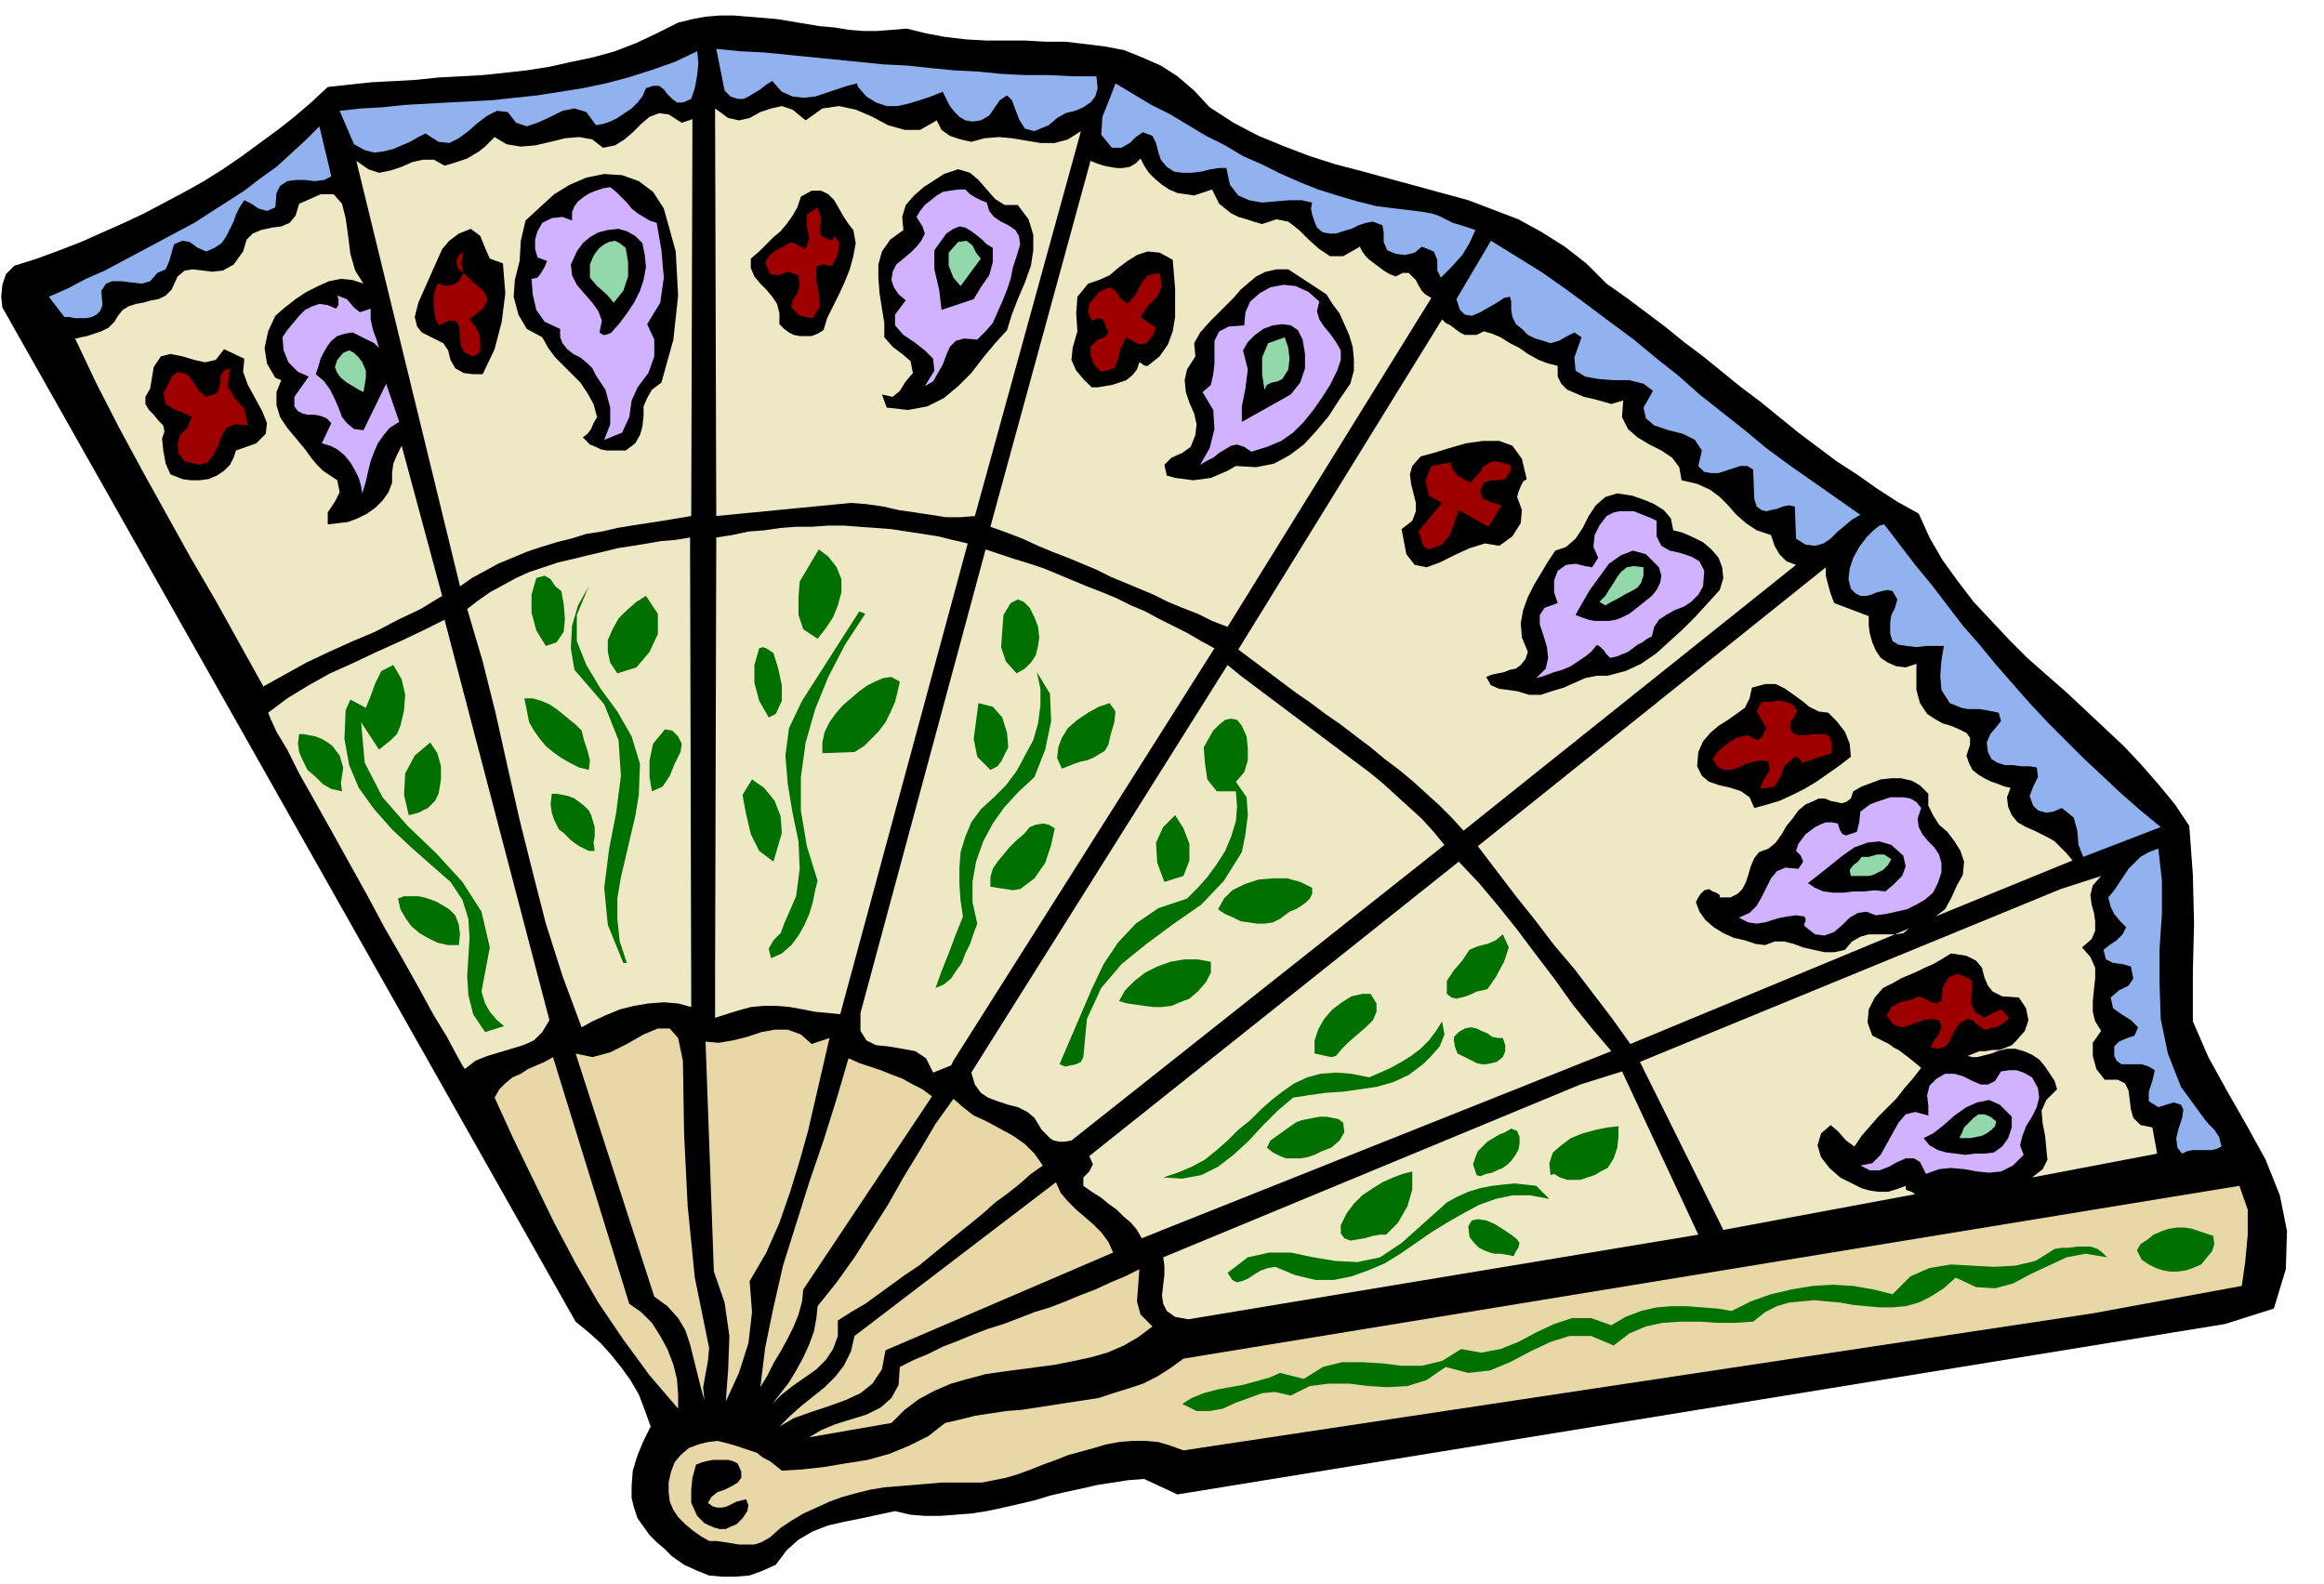 <svg xmlns="http://www.w3.org/2000/svg" fill-rule="evenodd" height="1.329in" preserveAspectRatio="none" stroke-linecap="round" viewBox="0 0 1950 1329" width="187.2"><style>.pen1{stroke:none}.brush2{fill:#000}.brush3{fill:#91b2ef}.brush4{fill:#efe8c4}.brush5{fill:#d1b2ff}.brush6{fill:#9e0000}.brush7{fill:#93d8aa}.brush8{fill:#007000}.brush9{fill:#e8d8a8}</style><path class="pen1 brush2" d="m569 19 12-3 11-2 12-1h12l12 1 12 1 12 1 12 2 12 2 12 2 12 1 12 2 12 1h12l13-1 12-1 16 4 16 3 17 2 17 1h33l17 1h17l17 2 16 2 16 3 15 6 16 7 14 9 14 12 13 14 20 13 21 11 22 9 21 8 22 7 23 6 22 6 22 6 22 6 22 6 21 8 21 8 20 11 19 12 18 14 17 17 17 12 16 12 16 12 16 13 16 12 16 13 16 13 16 12 16 13 16 13 16 12 16 12 17 11 17 12 17 11 18 10 9 20 11 19 13 18 13 17 15 16 15 16 15 15 17 15 16 14 16 15 16 15 16 15 15 16 14 16 14 17 12 18 3 41 1 41-1 41v41l13 30 16 29 16 28 16 29 12 30 6 30-1 32-10 33-41 13-879 143-28-13-13 1-13 2-13 2-13 3-14 3-13 3-13 4-13 3-13 3-14 3-13 2-13 1-13 1h-13l-12-1-13-3-14 3-14 3-15 3-13 3-13 5-12 7-10 9-9 12-11 5-11 4-12 1h-11l-11-1-10-4-11-5-10-7-6-6-7-6-6-6-5-7-5-7-3-9-2-8v-10l1-13 4-13 5-12 6-12-5-14-5-13-7-12-8-11-8-10-9-10-10-9-11-9L2 258l-1-9 1-10 3-9 7-7 19-6 19-7 18-7 18-8 18-8 17-8 17-9 17-9 16-9 16-10 16-11 15-11 15-11 14-11 14-12 14-13 18-2 19-2 19-1 18-1 19-2 19-1 18-1 19-2 18-2 19-3 18-4 19-4 18-5 18-7 17-8 18-9z"/><path class="pen1 brush3" d="m585 43 1 10-1 10-2 11-3 9-7 3h-5l-4-3-4-4-3-4-4-3h-5l-6 2-3 7-4 5-5 5-6 4-6 4-6 3-6 2-6 1-8-11-10-3-10 2-10 5-11 5-9 3-9-3-7-9-9-1-8 4-8 6-8 7-8 6-8 4-9-1-11-7-6 3-7 4-7 3-7 3-8 2-8 1-8-2-9-5-12-28 18-2 18-1 19-2 18-1 18-1 19-1 19-1 18-2 19-2 19-3 19-3 19-4 19-5 19-6 20-7 19-9zM278 148l-6 3-8 1-8-1h-8l-7 1-6 4-3 6-1 12-7 3-7-2-6-4-6-3-4 6-3 6-2 6-3 6-3 6-4 6-6 4-7 3-7-3-7-5-6-1-7 3-2 7-2 7-3 7-7 3-6 7-7 2-9-1-8-1h-8l-5 2-4 6 1 12-2 5-3 3-4 2-5 1h-9l-5-1h-4l-13-17 16-7 15-8 16-7 15-8 15-8 15-8 15-8 15-8 14-9 14-9 14-9 13-10 14-10 12-11 12-11 12-12 10 42z"/><path class="pen1 brush4" d="m373 139 7-2 6-2 6-2 5-3 5-3 5-4 4-4 4-4 10 6 12 2 12-1 13-3 12-3 12-1 11 2 9 7 10-2 8-5 7-6 7-7 7-6 8-3 8 1 11 7 9-3-1 333-12 2-12 2-13 2-13 2-12 2-13 3-13 2-13 4-12 3-13 4-12 4-12 5-12 5-11 6-11 6-10 7-87-357 10 7 9 3 10-2 9-3 9-4 9-2h9l9 5z"/><path class="pen1 brush3" d="m920 64 1 10-2 7-4 5-6 4-7 3-8 2-7 4-7 6-12 5-8-2-5-8-3-8-3-8-4-4-6 4-9 13-7 4-7 1-6-1-5-3-4-4-4-5-3-6-3-6-10 4-9 3-10 3-9 2h-9l-9-3-8-5-7-8-1-3-8 2-9 3-9 3-9 3-10 1-9-1-9-4-8-9-5 3-5 4-5 3-5 3-4 2h-5l-6-2-5-5-7-35 20 2 20 1 20 2 20 2 20 2 20 2 20 2 20 1 19 2 20 2 20 1 20 2 20 1h20l20 1h20z"/><path class="pen1 brush4" d="m305 238-9-3-10-1-10 2-9 4-10 5-9 6-9 7-8 7-6 13-3 14 2 13 7 12 5 2-4 10v11l3 10 6 9 5 6 5 6 5 6 5 7 5 6 5 5 6 4 6 4 2 10-4 8-6 9v10l9-1 8-1 8-3 8-4 7-5 6-6 5-7 3-8v-8l1-8 3-7 4-8 34 126-18 11-19 9-19 10-19 8-20 9-19 9-18 10-18 10-20-36-20-36-21-36-20-36-20-36-20-37-19-37-18-38h1l4-1 5-1 6-2 6-2 6-3 5-5 3-5 4-5 5-3 6-2 6-1 7-2 6-1 6-3 5-5 5-11 6-5 7-1 8 1 8 1 9-1 9-5 8-11 3-10 5-5 7-3 9-2 8-1 7-3 5-6 3-10 18-8h11l7 8 3 12 2 14 2 16 4 14 7 11zm371-137 14-10 14-2 14 3 14 6 13 7 14 4h13l14-8 4 8 7 5 9 3 9 2 11-3 12-1 11 1 12 2 12 2h12l11-3 11-7-89 323-12 1h-12l-13-2-13-2-14-2-13-3-14-2-13-1-113 11-1-342 11 8 9 2 9-2 9-5 9-3 9-2 9 3 11 9z"/><path class="pen1 brush2" d="m557 175 10 36 2 37-4 37-10 36-8 6-4 7-3 7v8l-1 9-2 7-4 7-8 6h-16l-5-1-4-2-5-2-3-3-3-3 4-3 3-4 2-5 3-5-3-11-5-9-6-9-7-7-7-7-7-7-6-8-5-9-13-7-7-12-4-15 1-14 4-16 1-17 4-17 13-12 11-10 13-8 14-6 15-3 15 1 14 5 12 9 9 14zm-135 46 2 25-3 24-6 23-10 21h-8l-8-1-7-4-4-7-2-8-4-6-6-3-6-3-6-3-4-5-2-8 3-12 4-9 4-9 4-9 4-9 4-9 6-7 8-6 10-4 8 6 4 10 4 9 11 4z"/><path class="pen1 brush5" d="m551 187 4 23 2 23-3 21-11 18 6 13v14l-5 14-9 12-5 11-2 14-6 13-15 6 5-13v-14l-4-15-8-12-3-6-4-4-6-5-6-3-5-4-4-5-2-5v-7l-13-6-7-10-3-13-1-13 5-1 3-4 3-5 2-5-8-3-2-7v-8l2-7 4-7 8-4 9-1 8 3v-7l2-5 3-4 5-4 5-3 5-2 6-2 6-1 5 4 4 4 5 5 4 5 5 4 5 3 5 3 6 2z"/><path class="pen1 brush6" d="m394 268 5 6 3 6 1 6v8l-1 2-1 1-2 1-2 1-7-3-3-5-1-6v-7l-1-5-3-4h-5l-9 4-3-7-1-9v-10l3-9 7 2 6-1 5-3 4-7-5-4-1-6 2-5 4-3-2 10 2 8 6 6 7 6 5 5 2 6-4 7-11 9z"/><path class="pen1 brush5" d="m282 259 2-3v-5l-1-3 8 3 6 7 5 4 9-3v9l2 9 3 8 2 7-4-4-6-3-6-3-6-3-7 1-6 2-5 4-3 4-3 5-3 6-2 7-2 6 7 6 5 7 4 8 3 7 3 8 4 5 6 5 8 1 19-39 11 32-8 5-5 6-5 7-3 7-3 8-2 8-2 9-3 10-1-6-2-7-3-6-4-7-5-6-6-5-6-3-7-2 8-17-4-4-5-2-5-1h-6l-4-1-4-2-3-4v-8l12-17-9-4-8-8-4-10-1-11 4-6 5-6 5-6 5-5 6-3 6-2 7 1 7 3z"/><path class="pen1 brush2" d="m205 301-1 11 4 11 6 11 6 11 4 10-1 9-8 8-17 6-2 6-3 6-5 5-6 4-7 3-8 1h-7l-7-1-10-4-4-9-2-11-1-10 2-6-1-5-4-4-4-5-4-4-3-5v-6l4-7 3-18 6-9 8-2 10 2 10 3 9 2 9-2 7-9 17 8zm334-97 2 10 1 10-2 11-3 9-5 10-6 9-6 8-7 8-2 1-3 1h-2l-3-2 2-10-3-8-5-7-7-8-6-7-4-8-1-9 5-11 5-7 6-5 7-4 8-2 9-1 7 2 7 4 6 6z"/><path class="pen1 brush6" d="m182 330 2-5 1-5v-5l3-4 5-2-2 15 6 10 8 9 3 14-11-1-7 3-4 7-3 8-4 8-5 6-7 2-12-3-5-6-1-8 2-8 6-6 4-9-8-4-8-3-6-4-2-9 4-7 3-7 5-4 8 2 5 6 5 8 6 5 9-3z"/><path class="pen1 brush7" d="m525 208 2 12v12l-4 12-8 10-6-7-8-7-6-7v-11l2-5 2-4 4-5 4-3 4-2 5-1 4 2 5 4z"/><path class="pen1 brush3" d="m1188 177 7 1 6 1 6 2 6 3 6 3 7 2 6 2 6 2-5 11-6 10-9 10-9 9-3-6v-9l-3-7-10-4-6 5-8 2-8-1-7-3-3-7v-8l-1-6-8-3-6 1-6 2-6 3-7 2-6 2h-5l-6-1-5-4-2-5-2-6-1-5 1-5-9-2h-10l-12 1-11 1-11-2-9-4-7-9-3-14h-6l-7 1-8 2-8 1h-8l-7-1-6-4-5-6-2-6-2-8-3-6-8-3-6 4-5 5-7 4h-8l-9-11 1-15 6-15 5-13 15 9 15 9 16 8 15 9 15 9 16 8 15 9 16 7 16 8 16 7 15 6 16 5 17 5 16 4 16 2 17 2z"/><path class="pen1 brush2" d="m716 193 2 11-2 11-3 11-4 10-5 11-5 10-5 10-3 10-5 3-5 2h-10l-5-1-4-2-4-3-4-4v-9l-2-8-4-6-5-6-5-5-5-6-3-7v-8l7-6 6-6 6-6 6-5 5-6 5-7 4-7 3-9 9-5h8l6 3 5 5 4 7 4 7 4 6 4 5z"/><path class="pen1 brush7" d="m304 304 3 7v6l-1 6-1 6-4-2-5-3-5-3-5-4-3-4-2-5 2-6 5-6 5-2 4 2 4 4 3 4z"/><path class="pen1 brush6" d="m686 174 3 9-1 9 1 6 9 4 2-4 4 5v6l-2 7-4 7h-3l-3-1h-3l-4 2v11l2 11 1 11-6 10-6-1-5-1-3-3-4-4 1-6 4-6 2-7-1-8-9-3-8 3-7-1-4-10 4-6 5-4 6-3 7-4 12 6 3-9-2-10v-10l9-6z"/><path class="pen1 brush2" d="m854 172 9 12 4 13v13l-2 13-5 14-6 14-5 13-4 13-10 11-10 12-10 13-11 11-12 10-14 7-16 3-18-2-4-11 9 2 6-5 5-8 6-7-2-10-7-6-8-6-7-8v-12l-2-12-2-13-1-13v-11l3-11 7-10 11-8-1-11 3-10 7-8 8-7 17-11 12-4 10 3 7 6 7 8 7 8 8 5h11z"/><path class="pen1 brush5" d="m828 170 2 7 4 5 6 4 6 3 6 4 3 5 1 7-3 10-3 9-2 10-3 9-4 10-4 9-4 9-6 7-7 7-11-1-7 2-5 5-3 7-3 8-4 7-4 7-7 4 8-13-1-10-7-7-9-7-9-6-7-8v-9l9-12-6-5-4-6-2-6 1-7 3-6 6-5 6-5 5-5 4-5 3-6-2-6-5-8 3-5 4-5 5-4 5-4 5-3 6-1 7-1h6l4 4 5 3 4 2 5 2z"/><path class="pen1 brush4" d="m957 133 3 6 4 6 5 5 6 5 6 4 7 3 7 1 7 1 15-5 3 6 3 6 5 4 5 4 6 3 7 2 6 2 7 2 12-4 10 2 9 7 8 8 9 8 9 6h11l14-8 2 4 3 4 3 3 4 3 4 3 4 3 5 3 5 2 6-3h5l3 3 3 3 2 4 3 5 3 3 5 3-171 276-13-5-12-6-13-5-12-5-12-6-12-5-12-5-12-5-12-6-12-5-12-5-13-5-12-5-13-6-13-5-14-5 84-307 5 2 6 2 5 1 6 1h5l6-1 5-3 4-4z"/><path class="pen1 brush2" d="M833 208v12l-3 11-7 10-6 10-27 9-2-17-4-17v-16l10-14 6-4 5-2 5 1 5 3 4 3 5 4 4 4 5 3z"/><path class="pen1 brush7" d="m823 217-17 23-6-7-4-10v-11l8-9 7-1 5 4 3 6 4 5z"/><path class="pen1 brush2" d="m984 218 1 12 1 12v24l-2 12-4 11-7 10-10 8h-2l-2-1-1-1-2-1-2 6-4 5-5 4-6 2-6 2-6 1-6 1h-5l-7-7-6-7-4-9 1-10 4-14-1-15 1-14 9-11 9-3 9-4 7-6 8-6 8-5 9-3 10 1 11 6z"/><path class="pen1 brush6" d="m973 229 2 11-4 9-8 8-6 9 13 9-3 7-5 6-6 1-6-3-5-3-5 10-2 9-3 7-11 3-6-6-3-8v-7l6-6 3-1 3-1 2-2 1-3-2-3-1-4-2-3-3-1-6 2-3-7 1-7 4-5 4-5 9-4 5 3 4 6 6 5 7-8 5-10 5-6 10-2z"/><path class="pen1 brush2" d="m1113 247 5 8 6 8 4 9 4 9 3 10 1 10v10l-3 11-9 13-9 14-10 12-11 12-12 9-13 7-15 3-17-1-7 4-7 3-7 3-7 1-8 1-7-1-8-1-7-2-2-9 6-6 9-4 7-5 4-10 1-9-2-9-4-9-3-9-1-10 2-9 7-11-1-11 5-9 8-9 8-8 6-6 6-6 6-7 7-6 6-5 8-4 9-2h10l32 21z"/><path class="pen1 brush5" d="m1107 253-2 8 2 7 4 6 5 6 5 7 4 7v8l-3 9-6 12-7 11-7 10-8 10-9 9-10 7-12 5-13 4-6-4-6-2-5 1-5 3-5 3-5 4-6 3-5 3 8-14 4-16-1-16-9-15 7-6 2-9 1-9v-19l4-8 8-4 13-1 1-11 4-9 8-7 9-5 11-2 10 1 11 5 9 8z"/><path class="pen1 brush3" d="m1561 432-7 4-6 5-6 5-6 6-6 4-7 2-8-1-8-5-1-27-5-1-5 1-5 2-5 1-4 1-4-1-4-3-2-6-1-25-5-3h-6l-6 2-6 2-6 2h-6l-6-1-5-5 3-13-6-9-10-5-12-3-12-4-7-6-2-9 8-14-8-6-12-3h-13l-13-1-11-2-8-5-1-11 6-17-6-4-6 3-7 4-7 2-6-2-7-2-6-3-5-5-5-4-3-6-1-6v-7l-1-4-5 1-6 4-7 4-7 4-7 3-6-1-4-4-3-9 29-49 21 13 21 13 20 14 19 14 20 15 19 14 18 15 19 15 18 16 19 15 19 15 18 15 19 14 20 14 20 14 20 14z"/><path class="pen1 brush2" d="m1093 285 2 12v12l-4 12-8 10-41 23v-13l3-15 2-16-4-16 4-7 6-6 7-5 8-3 8-1 7 1 6 4 4 8z"/><path class="pen1 brush4" d="m579 451 1 394-11-3-12-1-13 1-12 2-12 3-12 5-11 5-9 5-16-43-14-44-11-43-11-44-10-44-10-45-11-44-13-44 9-7 10-7 11-6 11-6 11-5 12-4 12-4 13-3 12-3 13-3 12-3 13-2 12-2 12-2 12-1 12-2z"/><path class="pen1 brush8" d="m471 496 2 11 1 12-1 11-6 9-9 3-8-13-4-15v-15l4-14 7-2 5 3 4 6 5 4z"/><path class="pen1 brush7" d="m1078 283 3 9 1 9-1 9-5 8-4 2-5 1-4 2-2 4-2-13v-14l5-12 14-5z"/><path class="pen1 brush4" d="m225 598 16-12 18-11 18-10 20-9 19-9 20-9 19-9 18-9 88 336-6 10-7 7-9 4-10 3-10 3-10 3-10 4-9 7-2-3-5-9-8-15-11-18-12-22-14-25-15-26-15-28-15-27-15-27-14-25-13-23-10-20-9-15-5-11-2-5zm587-142L705 851l-10-1-11-1-10-2-11-2-11-1h-11l-11 1-11 3-19 6v-32l1-371 13-2 14-3 13-1 14-2 13-1h13l14-1h13l13 1 14 1 13 1 13 2 13 2 13 2 12 3 13 3z"/><path class="pen1 brush8" d="m536 667-3 18-4 17-4 17-4 17-3 18v17l2 19 6 18h-3l-13-32-3-31 4-32 6-31 4-31-2-30-12-30-25-29-3-18 1-19 5-17 9-16-10 24v22l8 20 12 20 14 19 12 21 7 23-1 26z"/><path class="pen1 brush4" d="m1245 278 7 2 7 3 8 5 8 4 7 5 9 5 8 3 8 2v9l3 6 5 5 7 3 7 3 9 2 7 2 7 2 10-3-1 14 5 10 8 7 10 6 10 5 9 6 6 8 2 11 13 3 11 5 8 6 7 7 7 8 8 7 9 6 12 4 3 9 4 7 6 6 8 3-279 223-10-11-10-10-11-10-11-10-12-10-12-9-12-10-12-9-13-10-13-9-12-9-13-9-12-9-12-9-12-9-12-9 171-277 3 3 4 2 4 3 4 3 4 2h10l6-3z"/><path class="pen1 brush8" d="m330 558 7 12 3 13-1 13-3 13-3 7-5 5-5 4-5 4-15-23 3 34 15 29 21 24 24 23 22 24 16 25 7 30-7 37 3 10 4 7 6 7 6 5-16 5-10-15-4-16-1-16 1-16 1-16-1-16-5-16-10-15-16-14-17-15-16-15-15-17-13-18-8-19-4-22 1-24 4-9 13 7 4-10 4-11 5-10 10-5zm212-58 10 15v17l-7 15-11 13-16 5-6-9-2-9v-10l4-9 5-9 7-7 8-7 8-5zm164-3-3 11-4 10-6 9-7 9-12-8-4-12v-15l1-13 16-27 8 6 7 9 4 10v11zM488 613l2 8 3 9 2 8-1 8-8-2-8-4-7-4-7-5-6-5-5-6-5-7-4-7-4-20h7l7 2 7 3 6 4 5 4 6 5 5 4 5 5z"/><path class="pen1 brush4" d="M1019 544 800 890l-2 4-5 2-5 2-5 2-6-12-9-6-11-2-12-2-10-1-8-4-5-8v-15l105-389 12 4 12 4 13 4 12 4 12 5 12 5 12 5 13 5 12 5 12 6 12 5 11 6 12 6 12 6 12 7 11 6z"/><path class="pen1 brush8" d="m361 623 6 9 3 11v11l-2 12-3 6-6 6-8 4-8 2-4-17 1-18 8-15 13-11zm-27 131 5-2h12l5 1 6 2 5 2 5 3 5 3 5 5 3 8 1 8-1 9h-9l-9-2-8-4-7-4-7-6-5-7-4-7-2-9zm392-239-17 26-14 27-11 27-8 28-4 29v28l5 30 9 29-2 8-2 10-3 10-4 9-5 9-6 8-8 7-9 4-2-8 4-7 6-6 3-8 10-23 3-23-1-23-5-24-4-24-2-24 3-23 11-23 48-75 5 2zm-77 33 4 13 3 14v13l-5 11-6 3-8-14-4-15v-15l4-14 3-1 3 1 3 2 3 2z"/><path class="pen1 brush2" d="m1281 402-3 2-2 4-2 5-1 4 4 11-1 11-7 11-11 8-12-2-13 4-13 6-12 6-11 4-10-2-7-9-4-21 9-7 3-8v-7l-2-8-2-8-1-8 2-7 7-8 11-3 13-4 14-4 14-2h14l11 4 8 11 4 17z"/><path class="pen1 brush8" d="m871 542-2 8-4 6-5 5-7 4-9-10-4-12 1-14 1-13 6-10 6-3 5 2 5 5 4 8 3 8 1 9-1 7z"/><path class="pen1 brush6" d="m1217 388 2 6 4 5 5 3 6 3 4-5 4-4 2-4 3-2 3-2 4-1 6 1 7 2 1 3-1 3-2 3-2 3-6 1h-6l-6 2-3 7 2 6 6 3 6 2 4 1-11 18-25-14-4 12-4 10-6 7-11 4-4-2-2-4-1-5-2-4 20-24-11-6-3-13 5-12 16-3z"/><path class="pen1 brush8" d="m571 631-5 10-4 10-6 9-9 4-2-12v-14l3-14 10-12 6 1 5 5 3 6-1 7zm184-59-2 9-2 8-4 9-4 8-6 8-6 6-6 6-8 5-27 1v-9l2-9 4-8 5-7 6-7 7-6 7-6 7-5 6-3 7-3 7-1 7 4zM496 684l3 10v8l-1 5 1 7h-5l-4-2-4-2-3-2-4-3-3-3-3-3-4-3-4-8-2-6-1-7 1-9h4l5 1 5 1 5 2 4 3 4 3 4 4 2 4zm-211-50 3 10-1 7-1 6 1 7-9-2-7-4-6-6-7-6-4-8-3-7-1-7 1-8h4l5 1 5 1 5 2 5 3 4 3 3 4 3 4zm583 18-13 12-12 13-10 14-8 15-6 17-3 17v17l4 18-3 8-3 9-4 8-3 8-5 7-4 6-6 5-7 3 5-14 6-15 6-16 6-15-2-13-1-14v-14l1-13 4-13 5-12 8-11 11-10 10-10 9-12 7-13 7-13 4-14 2-15v-14l-3-14 11 18 1 23-5 24-9 23z"/><path class="pen1 brush8" d="m846 627-3 6-3 6-3 4-6 3-11-11-3-15 2-15 2-15 12 3 8 9 4 13 1 12z"/><path class="pen1 brush2" d="m1381 420 7 3 8 5 6 7 2 10 8 2 9 4 8 4 7 6 6 7 3 8 1 9-3 10-10 11-10 11-11 11-11 10-11 10-13 9-13 6-15 4h-9l-10 2-9 4-9 4-10 3-9 3h-10l-10-3-7-1-8-1-7-3-4-7 5-2 5-1 5-1 5-2 5-1 4-3 4-5 2-6-5-12-1-12 2-11 4-11 5-10 6-10 6-10 6-9 9-3 8-7 6-9 5-10 6-9 8-7 10-3 13 2 11 4z"/><path class="pen1 brush8" d="m656 699-7 24-12-9-7-14-4-17-3-16 8-13 10 7 9 11 5 13 1 14z"/><path class="pen1 brush5" d="M1390 437v13l4 8 7 4 9 2 9 3 7 4 4 8-1 13-4 7-6 6-6 4-8 3-7 4-6 4-4 6-2 8-4 2-4 3-4 2-4 3-4 3-5 2-5 2-5 1-3-3-2-3-3-3-3-2-5 6-5 4-6 4-6 4-7 3-7 2-8 3-7 2 8-8 2-9-1-9-3-10-3-9v-8l4-6 11-4-3-9v-10l3-8 7-5 8-1 8 2 6 1 5-8-4-9 1-10 4-8 6-8 6-3 5-1h12l5 2 5 2 5 2 4 2z"/><path class="pen1 brush8" d="m931 590 5 7-1 9-3 10-2 9-3 5-5 3-5 3-5 2-5 1-6 2-5 2-5 2-4-9 1-9 3-8 5-8 8-7 9-6 9-5 9-3z"/><path class="pen1 brush4" d="M1212 709 899 957l-6 1h-4l-5-1-3-2-4-4-3-3-3-5-3-5-6-5-8-4-8-2-9-3-8-3-6-4-5-7-3-10 215-342 11 9 12 9 12 9 12 9 12 9 12 9 12 9 12 9 12 9 12 9 11 9 11 10 11 10 11 10 10 11 9 11z"/><path class="pen1 brush2" d="m1392 476 2 7-1 6-3 6-4 5-5 4-5 4-5 4-4 3-6 3-5 2-6 1h-12l-5-1-6-2-5-2 5-9 7-12 8-11 8-11 10-7 10-4 11 3 11 11z"/><path class="pen1 brush7" d="M1379 476v7l-2 6-3 4-5 3-6 3-5 3-6 3-5 3-5-3 5-5 3-5 4-6 3-5 3-4 5-4 6-1 8 1z"/><path class="pen1 brush8" d="m1046 618 1 10v10l-3 10-7 8 9 13 1 15-2 16-3 15-15 24-19 20-23 16-23 17-21 17-17 20-12 26-3 32-2 4-4 2-5 1-4 1-5-2 9-21 9-21 9-21 10-21 12-18 15-16 19-13 24-8 9-9 8-9 8-11 7-11 5-12 4-13 1-12-1-13h-16l-8-10-2-14-1-13 4-7 4-7 5-5 5-4 5-1 5 1 4 5 4 9z"/><path class="pen1 brush3" d="m1581 440 13 17 13 17 14 17 13 17 13 17 14 16 14 17 14 16 14 16 15 16 15 15 15 15 16 15 16 15 16 14 17 14-65 25-4-10-1-12-3-11-10-8-7 3-6 1-7-2-4-4-3-8 3-8 4-8-1-8-6-1h-7l-7-1h-7l-6-2-5-3-3-6-1-8 3-7 5-6 4-5-2-7-5-1-5-1-6-1h-10l-5-1-5-2-5-2-7-11-1-12 1-13 2-12h-15l-8 1-8-1-7-1-5-3-2-6v-10l1-6 3-6 2-7-4-7-4-1-5 1-4 1-5 2-4 1h-5l-4-2-4-4-2-8 1-9 3-9 5-9 6-8 6-6 5-4 4-1z"/><path class="pen1 brush4" d="m1539 506 29 11v8l1 7 2 7 3 7 4 6 6 4 7 3 8 1 9-3v22l3 11 6 9 6 4 7 4 7 2 7 3 6 3 3 4v6l-3 9 2 6 3 6 5 4 5 3 6 3 6 2 5 2 5 1-3 8 1 8 3 7 5 6 7 4 7 3 6 3 6 3 5 3 5 5 5 5 5 6-115 47 8-6 5-9 5-11 5-9 1-11-3-9-5-8-6-8-7-6-5-8-4-8v-10l-7-7-7-4-9-2h-8l-9 1-8 3-8 3-7 4-2 6-4 3-4 1-4-1-5-1-5-2h-5l-4 2-7 3-6 5-5 7-5 6-4 7-5 7-6 5-8 3-4 5-3 7-2 7-2 6-3 6-4 4-6 3h-9v-2l-3-2-3-1-3-2-4 1-3 3-2 3-2 4 3 8 5 7 7 6 8 5 9 4 9 2 9 3 8 1 8-3h8l8 2 8 3 9 2 9 2h8l9-2 6-7 7-4 7-2h23l6-1 5-4-234 97-15-21-16-21-16-21-17-20-16-21-16-20-16-21-16-21 292-234v7l2 8 2 7 3 8z"/><path class="pen1 brush8" d="m885 695-3 14-5 15-9 13-12 9-6 1-6-1-7-1-6-1v-8l2-7 4-6 5-6 5-6 6-6 6-5 5-6 5-2 6-1 5 1 5 3zm101-11 7 11 5 13v14l-5 13-16 5-6-16-1-17 6-13 10-10z"/><path class="pen1 brush9" d="m528 1094 10 7 9 9 7 11 6 11 5 13 3 12 1 13v12l-24-28-22-30-21-31-19-33-18-34-17-35-17-35-16-35 4-7 5-5 6-5 7-3 6-4 7-3 7-3 7-4 64 207zm45-204 1 61 3 61 6 60 12 59-1 11-2 11-2 11 1 11-3-11-3-12-3-12-3-12-4-12-6-10-9-10-11-8-66-204 14 3 15-4 14-7 14-8 12-5h10l7 8 4 19z"/><path class="pen1 brush2" d="m1534 598 7 7 7 9 4 10 1 11-9 7-10 7-10 7-10 6-10 5-11 5-10 3-11 3-4-9-7-5-9-3-9-2-9-3-6-5-4-8 1-12 4-9 6-7 7-6 8-5 7-5 7-5 4-8 2-9 11-3h9l8 4 7 5 7 5 6 5 8 4 8 1z"/><path class="pen1 brush9" d="m681 876 15-5-6 26-6 26-6 26-7 25-8 26-9 26-11 25-14 24 2 26-3 26-8 25-11 24 2-27 1-28-4-28-9-26-7-193 11 1 12-2 12-3 12-4 11-2h11l11 4 9 8z"/><path class="pen1 brush6" d="m1508 596-2 5-3 4-1 5 2 5 5 2h6l6-1h10l4 2 2 5v9l-25 8-1-2-1-1-2-2h-2l-9 8-3 9-5 8-12 2 2-6 3-5 3-5-1-7-6-1-6 1-7 2-6 3-7 2h-6l-5-3-4-6 5-7 7-6 8-5 9-2 3 1 3 2 3 1 3-2 4-8-4-7-4-7 4-8h8l4-1h4l4 1 4 1 3 2 3 4z"/><path class="pen1 brush8" d="M1101 745v5l-2 4-3 3-4 3-5 3-5 2-4 3-4 3-6 3-7 1h-6l-7-1-7-1-6-3-7-3-6-4 5-9 7-7 10-5 12-4 12-1h12l11 3 10 5z"/><path class="pen1 brush9" d="m782 920-108 162-1 10-3 11-4 10-5 10-6 11-6 10-5 10-6 10 4-33 7-34 8-35 11-35 11-35 12-35 11-35 10-34 9 4 9 3 9 3 10 4 8 3 9 5 8 4 8 6z"/><path class="pen1 brush4" d="m1352 882-394 157-4-7-5-6-6-5-6-6-7-5-6-5-8-5-7-5v-7l5-5 3-6-3-7 310-247 17 18 16 19 16 20 15 20 16 21 15 21 16 20 17 20z"/><path class="pen1 brush8" d="M1016 807v9l-4 8-7 8-7 6-8 3-7 3-8 1h-7l-8-1-7-1-7-1-7-2 5-9 8-8 9-7 10-5 11-4 12-2h11l11 2z"/><path class="pen1 brush9" d="m875 978-10 7-9 8-10 8-11 8-10 9-11 9-10 8-11 9-11 9-11 9-12 8-11 8-11 8-11 8-12 7-11 7v13l-4 11-6 9-8 8-10 7-10 7-9 7-8 8 7-9 7-9 6-10 6-11 5-11 4-11 2-11 1-10 16-20 15-21 14-22 14-22 13-23 14-23 13-22 15-21 8 7 9 7 11 5 11 6 11 6 10 7 8 8 7 10z"/><path class="pen1 brush5" d="m1612 678-3 9 1 7 3 6 5 6 5 5 4 6 2 7v8l-3 9-4 8-7 6-7 4-8 4-9 2-9 2-8 1-8-3-7 1-7 4-6 6-7 6-8 3-8-1-9-7v-2l1-2v-2l-1-2-7-1-7 1-6 1-7 2-6 2-7 1-7-1-8-4 9-4 6-6 4-7 4-8 4-8 5-6 7-3 11 1 4-6-2-5-4-4 2-6 3-4 3-4 4-3 4-3 4-2 5-2h5l5 1 1 3 1 3 2 3 3 1 9-3 2-8 1-9 8-6 5-2 6-2 6-2h11l6 1 5 3 4 5z"/><path class="pen1 brush8" d="m1261 784 5 11-4 12-7 13-7 10-4 1-5 1-4 2-5 2-4 1-4 1-4-1-4-3v-11l6-9 7-8 6-9 7-3 8-2 7-3 6-5zm-111 50 5 8v7l-3 7-6 6-7 6-7 6-6 6-5 6-4 1-5-1-4-1-5-1v-11l3-9 5-9 7-8 8-6 8-5 9-2h7z"/><path class="pen1 brush2" d="m1597 718 2 9-3 8-7 7-7 6-9-1-9 1h-9l-8 1h-9l-8-1-7-3-6-4 9-7 10-8 10-8 10-7 11-4 10-1 10 3 10 9z"/><path class="pen1 brush7" d="m1587 721-3 5-4 4-4 2-4 2-4 1h-15l-1-5 3-4 4-3 3-4h6l7-2h6l6 4z"/><path class="pen1 brush8" d="m1210 857 2 11-4 10-7 8-7 7-12 9-13 6-14 4-14 2-14 2-15 1-14 2-13 2-13 11-12 12-12 13-13 12-13 10-14 7-16 3-16-1 12-4 12-5 11-6 10-8 9-8 9-9 10-8 9-9 9-8 9-7 10-7 11-5 11-3 13-1 13 1 15 3 9-4 9-4 9-5 8-5 8-6 7-7 6-8 5-8zm51 14 2 6v5l-2 5-5 4-4 1-5 1h-4l-4-1-4-2-4-2-4-2-4-2-2-5-1-5v-4l4-4 5-3 5-1 5 1 4 2 5 2 4 3 5 1h4z"/><path class="pen1 brush9" d="m934 1051-191 82-3 16-8 12-10 8-13 6-14 5-15 5-14 5-12 7 9-9 9-8 10-8 10-8 9-9 7-9 6-12 3-13 169-129 4 9 6 7 7 7 7 6 7 6 7 7 6 8 4 9z"/><path class="pen1 brush8" d="m1127 942 1 8-4 7-7 6-8 3-6 3-6 2-6 1h-12l-5-2-6-3-5-4 3-6 7-5 7-5 7-5 5-2 5-1 5-1 6-1h5l5 1 5 1 4 3z"/><path class="pen1 brush3" d="m1849 938 4 5 5 5 4 6 2 8-4 2-4 1h-16l-5 1-4 2-4-5-1-8 2-8 3-9 1-7-2-4-6-2-13 4-8-5v-8l3-9 2-9-5-3-6-2h-17l-4-3-2-4v-8l4-4 7-3 6-2 3-7-6-6-8-5-7-5-2-9 7-6 8-4 4-6-2-10-7-2-8-1-6-3-2-8 5-4 6-4 5-5 3-6-5-5-5-6-3-6-2-8 5-6 4-6 4-6 4-6 5-5 5-5 7-4 8-3 3 27v28l-2 29v29l1 30 6 29 11 28 19 26z"/><path class="pen1 brush4" d="m1763 735-7 8-2 8 1 8 2 7 1 7v8l-3 7-8 7 7 8 4 9v9l-1 9-1 10v9l2 8 5 8-7 10v11l3 11 7 9h11l6 3 3 6 1 8 1 8 2 7 6 6 10 2 4 22-105 20 9-7 4-8-1-9-1-11-2-10-1-11 4-9 9-9-2-7-4-6-4-6-5-6-6-4-7-3-7-2h-7l-4 1-4 1-5 2-4 1-4 1-4 1h-4l-4-1 5-2 5-2h5l6-1h6l5-2 5-2 4-4 7-8 3-9-2-10-6-9-14-1-8-4-4-5-3-7-2-8-5-6-8-4-13-2-8 5-7 4-7 3-6 3-7 3-7 3-7 4-8 4-7 8-5 10-1 11 4 11 8 4 6 3 4 3 4 2 4 3 4 3 5 4 6 5-7 9-7 8-7 9-7 7-8 8-7 8-7 8-6 9-7-5-7-8-6-5-8 7-3 10 3 10 7 9 9 8 6 3 6 3 6 3 7 2 7 1h8l7-2 8-3v3l2 1 3 1 3 2-161 30-70-141 353-145 34-11zm-338 301-428 71-11-2-7-5-3-6-1-7 1-9 1-8v-8l-1-7 350-145 35-11 64 137z"/><path class="pen1 brush6" d="m1654 822 1 7-1 6v7l3 7 8 5 7-4 7-3 7 7-4 4-5 3-7 2-5 1-4-3-3-2-3-3-4-1-6 3-3 4-3 5-2 4-2 4-3 3-5 2-7-1 2-5 4-5 3-7-2-6-7-1-6 1-6 2-5 2-6 2-5-1-4-2-5-7 4-7 7-4 9-2 7-3 5 2 5 3 4 1 5-2 1-11 5-9 8-3 11 5z"/><path class="pen1 brush8" d="m1274 965-3 5-3 4-3 3-4 3-5 2-4 2-5 1-5 2-3-1-1-3-1-3-1-3 2-6 2-5 4-4 4-4 5-3 5-3 5-2 5-3 5 2 2 5v6l-1 5zm-89 18v15l-4 14-8 14-10 10h-5l-6 1-7 2-6 1-6 1-5-2-3-4v-7l5-10 6-8 7-7 9-6 8-5 9-4 8-3 8-2z"/><path class="pen1 brush9" d="m956 1065-1 14-1 13 3 11 10 10-12 9-12 7-14 6-14 4-14 3-15 3-15 2-15 2-15 2-14 2-15 4-14 4-14 6-13 7-12 9-11 11-69 12 10-6 12-5 13-4 13-4 12-6 9-8 6-11 1-15 12-6 12-5 12-6 13-5 12-5 13-5 13-4 13-5 13-5 13-4 13-5 12-5 13-5 13-6 12-5 12-6z"/><path class="pen1 brush8" d="M1358 945v9l-1 9-3 9-5 8-6 3-5 3-6 2-6 2h-11l-6-2-5-3-3 1-1-10 3-9 7-6 8-6 10-4 11-3 10-2 9-1zm-144 64 9-5 9-4 10-3 10-2 9-1 10-1 9 1 9 1 11 11-16-3h-15l-14 3-14 5-13 7-14 8-13 8-13 9-13 9-13 8-14 6-14 5-15 3h-15l-17-4-17-7-6 1-6 2-5 3-6 4-5 2-4 1-4-2-4-6 17-13 18-4h18l19 4 18 3 19 1 19-4 18-12 38-34z"/><path class="pen1 brush9" d="m656 1234 17-1 18-2 18-3 19-3 18-5 17-7 16-8 14-11 13-3 12-3 13-2 13-2 13-1 13-2 13-2 13-2 13-2 13-2 12-4 13-4 12-4 12-6 11-7 11-8 886-145 7 20v21l-2 22-3 21-125 23-763 115-11-4-10-3-11-1h-11l-11 1-11 2-10 3-11 3-11 3-10 4-11 4-10 4-11 4-10 3-10 2-10 2h-34l-12 1-12 1-12 1-12 1-12 2-12 3-11 3-11 4-11 5-11 5-10 6-9 6-9 8-7 4-6 2h-13l-6-1-6-1-7-1h-6l-7-4-7-5-6-5-6-6-4-6-3-7-1-8v-8l2-9 3-8 5-6 7-6 8-3 8-2 8-1 8 2 7 2 6 2 6 2 6 2 5 4 6 3 5 4 5 4z"/><path class="pen1 brush2" d="m619 1228 3 7v5l-3 4-5 3-6 3-6 2-5 4-3 5 4 3 4 1h4l4-1 4-2 4-2 4-1 4-1 2 5-1 5-4 6-5 5-5 2-4 2h-5l-4-1-5-2-4-2-3-3-3-3-5-11v-11l1-10 3-11 5-2 4-1 5-1h13l4 1 4 2z"/><path class="pen1 brush8" d="m1273 1040 2 3-1 4-2 3-2 4-5-1-6-1h-5l-4-1-5-2-4-2-4-4-4-5-1-9 3-5 5-1 7 1 7 3 8 5 6 4 5 4z"/><path class="pen1 brush5" d="m1679 899 7-1h6l6 2 7 4 5 9 1 8-2 8-4 8-5 8-3 8-2 8 3 8-9 9-10 5-10 1-10-1-11-2-11-1-10 1-11 4-5-10-5-3h-7l-7 3-7 4-8 3h-8l-8-4 10-2 7-7 5-9 5-9 5-9 6-7 8-2 11 3v-8l-1-9 2-8 6-6 7-4h8l7 2 8 4 7 3h6l6-3 5-8z"/><path class="pen1 brush2" d="M1688 937v9l-3 9-5 7-7 5-8 1h-8l-8 1-8-1-8-1-7-2-7-4-5-6 8-4 9-7 9-8 10-7 9-4 10-2 9 4 10 10z"/><path class="pen1 brush7" d="m1675 941-1 4-3 3-4 3-4 2-5 1-5 1h-9l2-4 2-5 4-4 4-4 4-3h5l5 2 5 4z"/><path class="pen1 brush8" d="m1094 1157 16-10 16-4h17l17 1 16 2h17l17-4 16-10 17 3 16-3 15-6 15-8 15-7 15-5h16l17 6 12-7 13-5 13-3 13-1h12l13 1 13 1 12 2 16-8 17-6 17-4 18-3 17-1 17 1 17 3 16 4 15-15 16-7 18-3 18 1 18 1 18-1 17-4 16-10 6-1h6l7-1h11l6 2 4 3 4 4-18-3-16 3-15 7-15 7-15 8-15 4-16-1-17-8-10 9-11 7-10 5-11 3-11 1h-11l-11-1-11-1-11-2-11-1-11-1-11 1-10 1-10 3-10 5-10 8-15 1h-15l-15-1h-16l-15 1-14 3-14 6-13 10-19-8h-18l-16 5-17 8-17 9-17 7-18 2-19-5-16 11-16 5-17 1-16-1-16-2h-17l-16 2-16 8-13-3-11 1-11 4-11 4-11 5-11 2h-11l-12-6 8-5 10-4 11-3 11-2 11-2 11-3 11-3 9-4 20 5zm763-120 1 7-2 6-5 6-4 5-7 3-6 2-7 1h-6l-6-1-6-2-6-3-6-4-4-8 3-5 6-4 5-4 7-3 6-2 7-1h6l6 1 6 2 6 2 6 2z"/></svg>

